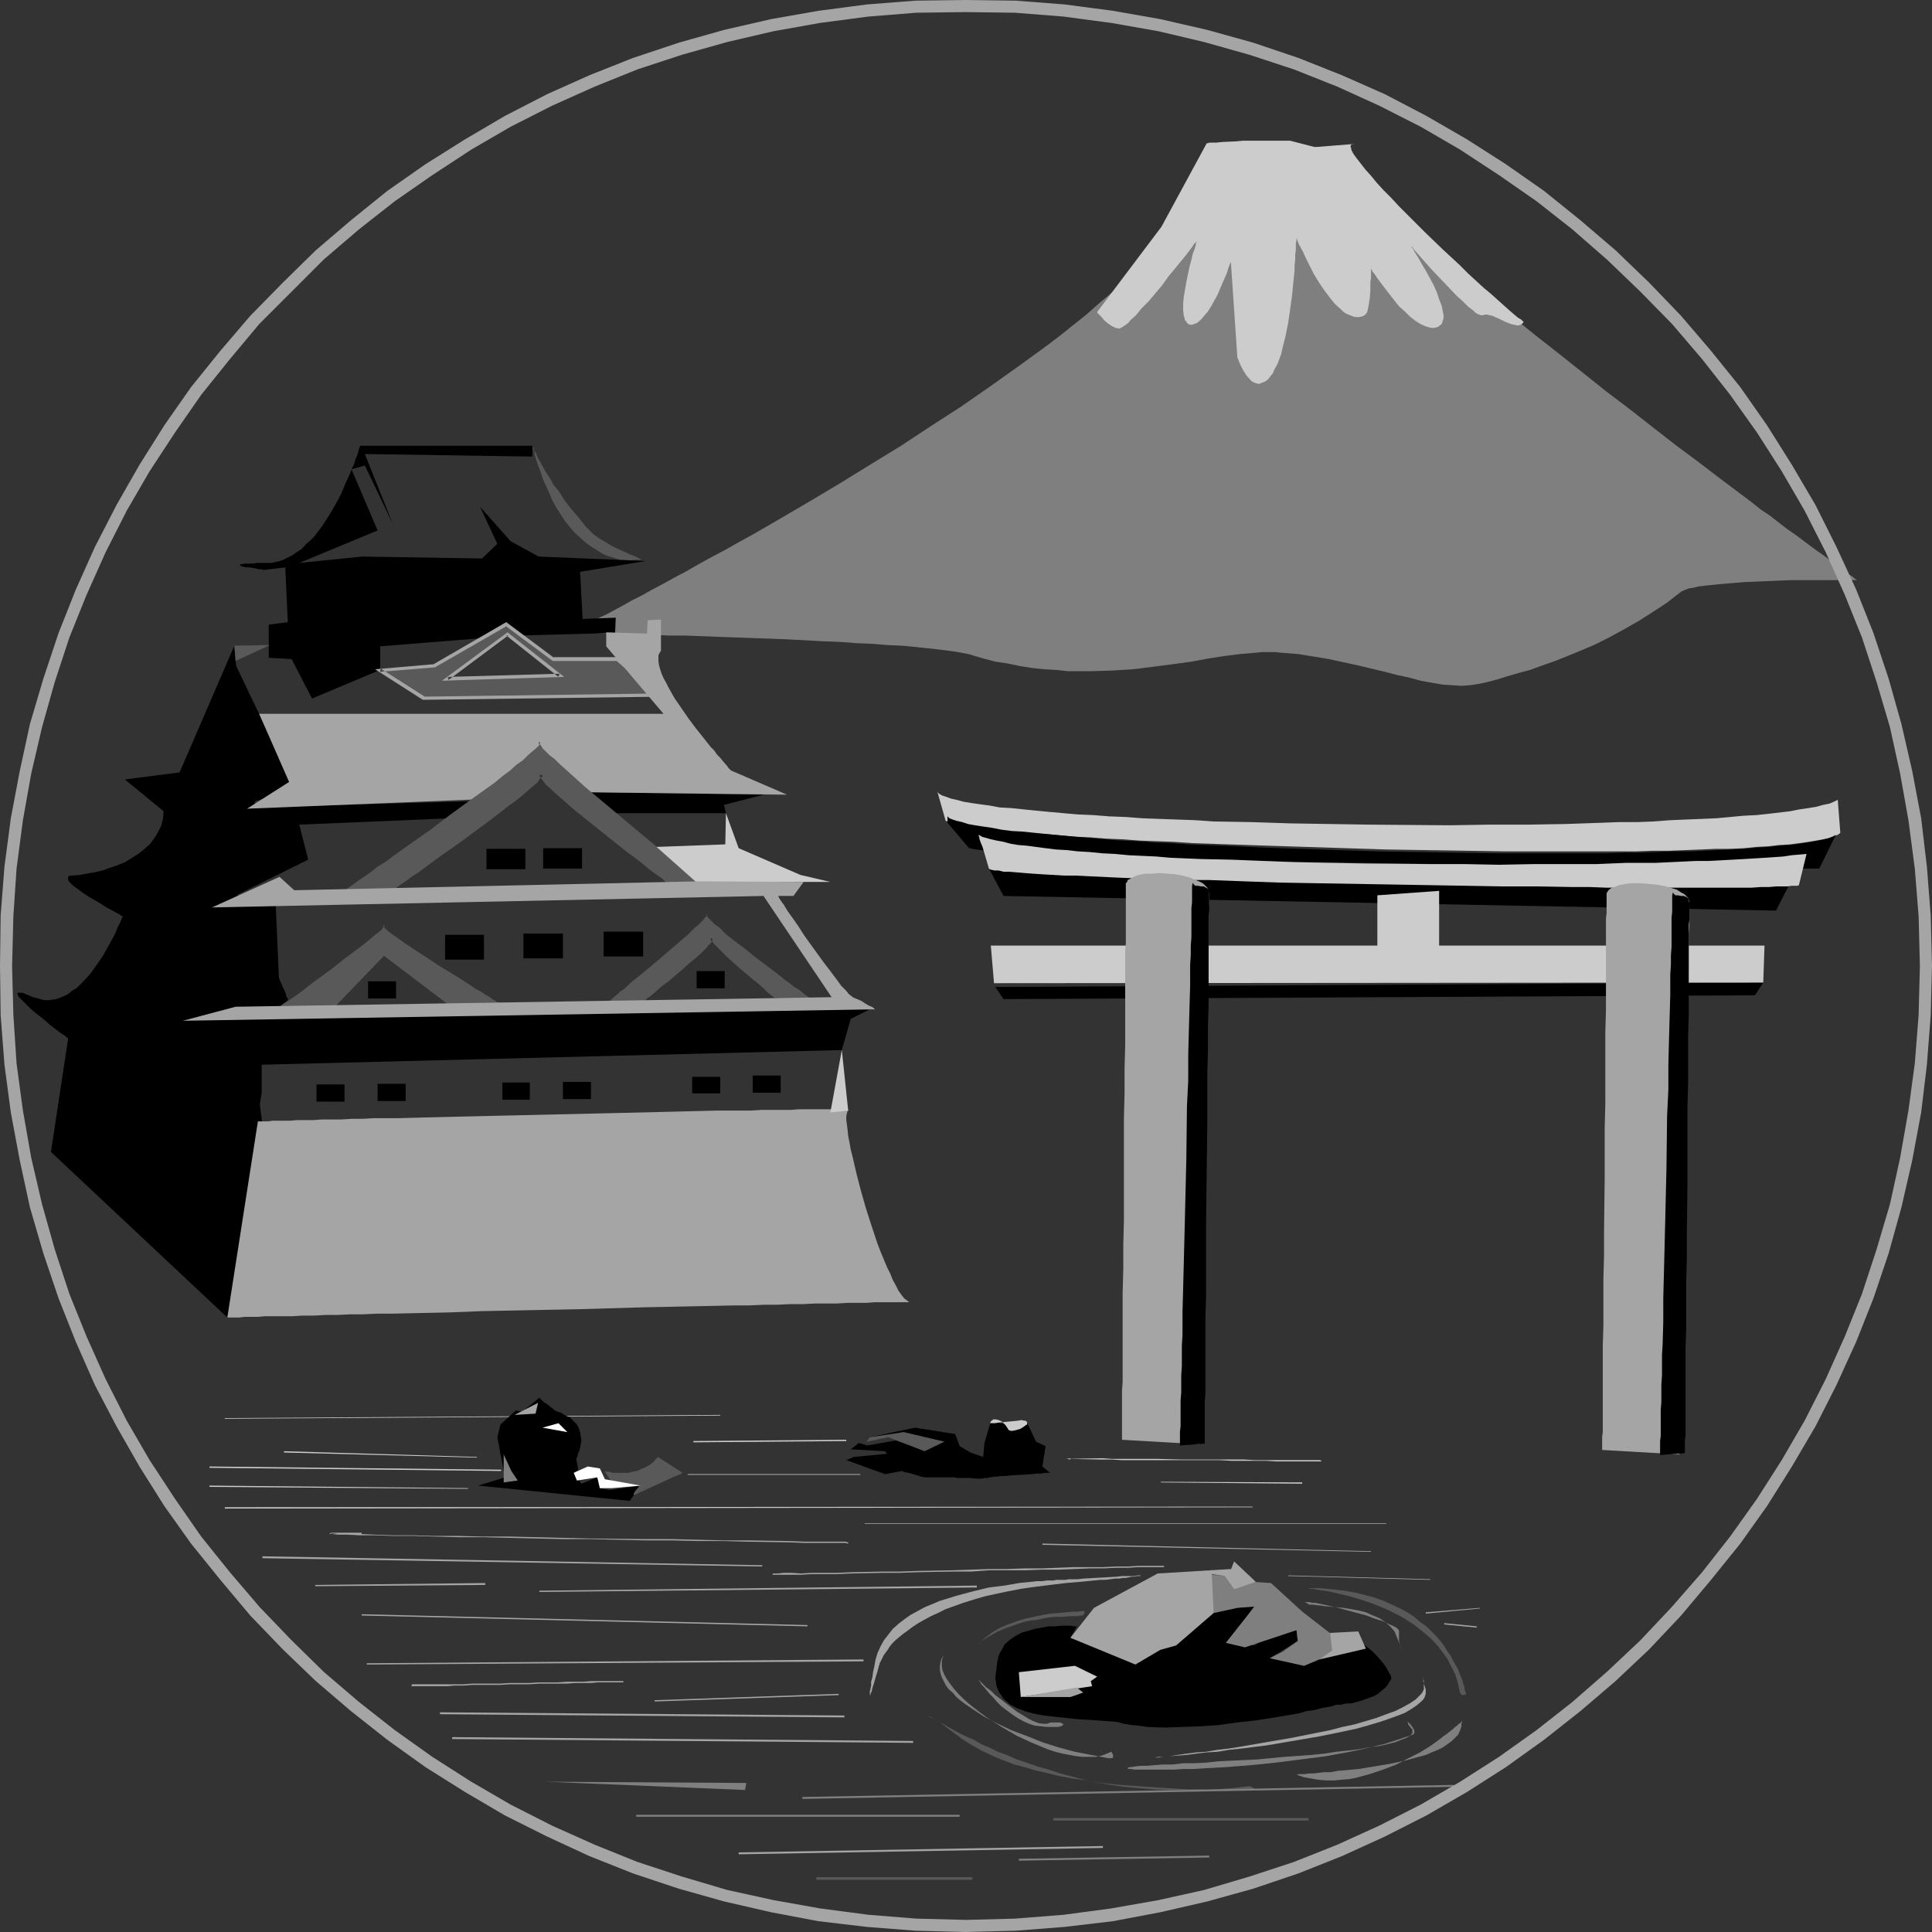 <?xml version="1.0" encoding="UTF-8" standalone="no"?>
<svg
   version="1.0"
   width="129.724mm"
   height="129.724mm"
   id="svg104"
   sodipodi:docname="Japan.wmf"
   xmlns:inkscape="http://www.inkscape.org/namespaces/inkscape"
   xmlns:sodipodi="http://sodipodi.sourceforge.net/DTD/sodipodi-0.dtd"
   xmlns="http://www.w3.org/2000/svg"
   xmlns:svg="http://www.w3.org/2000/svg">
  <rect width="100%" height="100%" fill="#333333" stroke="none"/>
  <sodipodi:namedview
     id="namedview104"
     pagecolor="#ffffff"
     bordercolor="#000000"
     borderopacity="0.25"
     inkscape:showpageshadow="2"
     inkscape:pageopacity="0.0"
     inkscape:pagecheckerboard="0"
     inkscape:deskcolor="#d1d1d1"
     inkscape:document-units="mm" />
  <defs
     id="defs1">
    <pattern
       id="WMFhbasepattern"
       patternUnits="userSpaceOnUse"
       width="6"
       height="6"
       x="0"
       y="0" />
  </defs>
  <path
     style="fill:#7f7f7f;fill-opacity:1;fill-rule:evenodd;stroke:none"
     d="m 340.006,38.138 -6.302,-0.808 -10.019,-0.323 -9.534,1.131 -7.918,-1.778 0.162,1.778 v 1.939 l -0.162,2.101 -0.485,1.939 -0.646,2.101 -0.97,2.262 -1.131,2.101 -1.293,2.262 -1.616,2.262 -1.778,2.424 -1.939,2.262 -1.939,2.424 -2.262,2.586 -2.424,2.424 -2.586,2.424 -2.747,2.586 -2.747,2.424 -3.07,2.586 -2.909,2.586 -3.232,2.586 -3.232,2.586 -3.394,2.586 -7.11,5.171 -7.272,5.171 -7.434,5.171 -7.757,5.01 -7.595,5.01 -7.918,4.848 -7.595,4.686 -7.595,4.525 -7.434,4.363 -7.272,4.202 -3.555,1.939 -3.394,1.939 -3.394,1.778 -3.232,1.778 -3.07,1.778 -3.07,1.616 -2.909,1.616 -2.747,1.454 -2.586,1.454 -2.586,1.293 -2.262,1.293 -2.101,1.131 -2.101,1.131 -1.778,0.808 -1.616,0.97 -1.454,0.646 -1.293,0.646 -0.97,0.485 -0.808,0.485 -0.646,0.323 -0.323,0.162 h -0.162 0.97 l 0.646,0.162 h 2.262 0.97 1.131 l 2.424,0.162 h 2.747 l 3.07,0.162 h 3.232 l 3.717,0.162 3.717,0.162 h 4.04 l 4.202,0.162 4.202,0.162 8.888,0.323 8.888,0.323 8.888,0.485 4.363,0.162 4.202,0.323 4.04,0.162 3.878,0.323 3.717,0.162 3.394,0.323 3.07,0.323 2.909,0.323 2.586,0.323 1.131,0.162 0.97,0.162 0.97,0.162 0.808,0.162 0.808,0.162 0.646,0.162 3.232,0.97 3.07,0.808 3.232,0.485 3.07,0.646 3.07,0.485 3.07,0.323 3.07,0.162 2.909,0.323 h 5.656 l 5.494,-0.162 5.333,-0.323 5.171,-0.646 5.01,-0.646 4.686,-0.646 4.363,-0.808 4.202,-0.646 3.878,-0.485 3.878,-0.323 1.616,-0.162 h 1.778 1.616 l 1.454,0.162 4.202,0.323 4.04,0.646 3.878,0.646 3.717,0.808 3.717,0.808 3.394,0.808 3.394,0.808 3.07,0.808 3.07,0.646 2.909,0.808 2.747,0.485 2.747,0.485 2.424,0.162 2.424,0.162 2.262,-0.162 2.101,-0.323 2.262,-0.485 2.424,-0.646 2.586,-0.808 2.747,-0.808 3.07,-0.808 3.07,-1.131 3.232,-1.131 3.232,-1.293 3.555,-1.454 3.394,-1.454 3.555,-1.778 3.555,-1.939 3.717,-2.101 3.555,-2.262 3.717,-2.424 3.555,-2.747 0.485,-0.323 0.808,-0.323 0.808,-0.323 1.131,-0.162 1.293,-0.323 1.293,-0.162 1.454,-0.162 1.616,-0.162 3.555,-0.323 3.878,-0.323 7.757,-0.323 4.04,-0.162 h 3.717 12.928 l -0.162,-0.162 -0.323,-0.162 -0.323,-0.323 -0.646,-0.485 -0.808,-0.485 -0.97,-0.646 -0.97,-0.808 -1.293,-0.97 -1.293,-0.97 -1.454,-1.131 -1.616,-1.131 -1.778,-1.293 -1.939,-1.454 -1.939,-1.454 -2.101,-1.454 -2.101,-1.616 -2.262,-1.778 -2.424,-1.616 -2.424,-1.939 -2.586,-1.939 -5.171,-3.878 -5.494,-4.202 -5.656,-4.202 -5.818,-4.525 -5.979,-4.686 -5.979,-4.525 -11.958,-9.534 -5.979,-4.686 -5.818,-4.686 -5.494,-4.686 -5.494,-4.525 -5.171,-4.363 -2.424,-2.101 -2.424,-2.101 -2.424,-2.101 -2.101,-1.939 -2.262,-1.939 -1.939,-1.939 -1.939,-1.778 -1.778,-1.778 -1.616,-1.616 -1.616,-1.778 -1.454,-1.454 -1.293,-1.454 -1.131,-1.454 -0.97,-1.293 -0.97,-1.131 -0.646,-1.131 -0.485,-0.97 z"
     id="path1" />
  <path
     style="fill:#cccccc;fill-opacity:1;fill-rule:evenodd;stroke:none"
     d="M 294.758,57.53 278.436,79.184 v 0 0.162 l 0.485,0.485 0.646,0.646 0.646,0.808 0.97,0.808 0.97,0.646 0.97,0.485 0.97,0.162 0.323,-0.162 0.323,-0.162 0.485,-0.323 0.485,-0.323 0.646,-0.485 0.485,-0.646 1.454,-1.293 1.454,-1.778 1.778,-1.778 3.394,-4.04 1.616,-2.262 1.616,-1.939 1.454,-1.778 1.454,-1.778 0.97,-1.293 0.485,-0.646 0.323,-0.485 0.323,-0.485 0.323,-0.162 0.162,-0.323 v 0 0 0.323 l -0.162,0.162 v 0.323 l -0.323,1.131 -0.485,1.293 -0.323,1.454 -0.485,1.778 -0.808,3.878 -0.323,1.939 -0.323,1.778 -0.162,1.778 v 1.616 l 0.162,1.454 0.162,0.485 0.162,0.646 0.323,0.323 0.162,0.323 0.323,0.323 0.485,0.162 h 0.485 l 0.485,-0.162 0.808,-0.323 0.97,-0.808 0.808,-0.97 0.97,-1.131 0.808,-1.293 1.616,-2.909 1.293,-3.07 0.646,-1.454 0.485,-1.131 0.323,-1.131 0.323,-0.808 0.162,-0.485 0.162,-0.162 v 0 l 1.616,23.755 v 0 0.323 l 0.162,0.323 0.162,0.485 0.485,1.131 0.646,1.293 0.808,1.293 0.97,1.131 0.485,0.485 0.646,0.323 0.485,0.162 0.646,0.162 0.808,-0.323 0.808,-0.323 0.646,-0.485 0.646,-0.808 0.646,-0.808 0.485,-1.131 0.646,-1.131 0.485,-1.293 0.485,-1.293 0.323,-1.454 0.808,-3.232 0.646,-3.232 0.485,-3.394 0.485,-3.394 0.323,-3.394 0.323,-3.07 v -1.454 l 0.162,-1.293 v -1.293 l 0.162,-1.131 V 62.539 61.731 l 0.162,-0.646 v -0.97 0.162 0.162 l 0.162,0.323 0.162,0.485 0.162,0.485 0.323,0.646 0.808,1.454 0.808,1.778 0.97,1.939 0.97,1.939 1.293,2.101 1.293,1.939 1.454,1.939 1.293,1.616 1.616,1.454 0.646,0.646 0.808,0.485 0.808,0.323 0.808,0.323 0.646,0.162 h 0.808 l 0.808,-0.162 0.646,-0.323 0.323,-0.323 0.323,-0.485 0.162,-0.646 0.162,-0.808 0.162,-0.97 0.162,-0.97 0.162,-2.101 v -2.101 l 0.162,-0.97 v -2.586 0.162 l 0.162,0.162 v 0.162 l 0.162,0.323 0.646,0.808 0.646,0.97 0.97,1.293 0.97,1.293 1.131,1.454 1.131,1.454 1.293,1.616 1.454,1.293 1.293,1.293 1.454,1.131 1.293,0.808 1.454,0.646 0.646,0.162 0.646,0.162 h 0.646 l 0.646,-0.162 0.485,-0.162 0.323,-0.323 0.485,-0.323 0.162,-0.485 0.162,-0.485 0.162,-0.646 v -0.646 l -0.162,-0.808 -0.323,-1.616 -0.646,-1.616 -0.646,-1.939 -0.808,-1.778 -1.939,-3.555 -0.97,-1.616 -0.808,-1.454 -0.808,-1.293 -0.323,-0.485 -0.162,-0.485 -0.323,-0.323 -0.162,-0.323 v -0.162 h -0.162 0.162 l 0.162,0.162 0.162,0.323 0.323,0.323 0.323,0.485 0.485,0.485 0.97,1.131 1.293,1.454 1.293,1.454 3.232,3.394 3.232,3.394 1.454,1.293 1.454,1.454 1.293,0.97 0.485,0.485 0.485,0.323 0.485,0.162 0.323,0.162 h 0.323 0.323 l 0.485,-0.162 h 0.485 l 0.646,0.162 0.808,0.162 0.646,0.323 0.808,0.323 1.616,0.808 1.616,0.646 0.808,0.162 0.646,0.162 h 0.485 l 0.485,-0.162 0.485,-0.323 0.323,-0.485 h -0.162 l -0.162,-0.162 -0.162,-0.162 -0.162,-0.162 -0.808,-0.485 -0.97,-0.808 -1.131,-0.97 -1.454,-1.293 -1.616,-1.454 -1.616,-1.454 -1.939,-1.616 -1.939,-1.778 -2.101,-1.939 -2.101,-2.101 -4.363,-4.04 -4.525,-4.363 -4.363,-4.363 -2.101,-2.101 -1.939,-2.101 -1.939,-1.939 -1.778,-1.939 -1.454,-1.778 -1.454,-1.616 -1.131,-1.454 -1.131,-1.454 -0.808,-1.131 -0.485,-0.97 v -0.323 l -0.162,-0.323 v -0.323 l 0.162,-0.323 v -0.162 h 0.323 0.323 0.323 l -10.181,0.808 -6.302,-1.616 h -10.342 -1.616 l -1.778,0.162 -3.555,0.162 -1.454,0.162 h -1.293 -0.485 l -0.323,0.162 h -0.323 z"
     id="path2" />
  <path
     style="fill:#000000;fill-opacity:1;fill-rule:evenodd;stroke:none"
     d="m 250.965,220.422 3.717,6.949 196.021,3.717 3.555,-6.949 z"
     id="path3" />
  <path
     style="fill:#cccccc;fill-opacity:1;fill-rule:evenodd;stroke:none"
     d="m 237.875,200.869 2.101,7.434 0.485,0.162 0.646,0.323 1.131,0.323 1.293,0.323 1.616,0.162 1.778,0.323 2.101,0.323 2.262,0.162 2.586,0.323 2.747,0.323 2.909,0.162 3.07,0.323 3.232,0.162 3.555,0.323 3.717,0.323 3.717,0.162 4.04,0.323 4.04,0.162 4.202,0.323 4.363,0.162 4.525,0.162 4.525,0.323 9.373,0.323 9.696,0.323 10.019,0.323 10.181,0.323 10.019,0.323 20.362,0.323 10.019,0.162 h 9.858 14.059 4.525 4.525 l 4.202,-0.162 h 4.202 l 4.202,-0.162 3.878,-0.162 3.717,-0.162 h 3.555 l 3.555,-0.162 3.232,-0.323 3.07,-0.162 2.747,-0.323 2.747,-0.162 2.424,-0.323 2.262,-0.323 1.939,-0.323 1.778,-0.323 1.454,-0.323 1.293,-0.485 0.97,-0.323 0.646,-0.485 -0.646,-8.403 -0.97,0.485 -1.131,0.485 -1.616,0.323 -1.778,0.485 -1.939,0.323 -2.262,0.323 -2.424,0.485 -2.747,0.323 -2.747,0.323 -3.07,0.323 -3.232,0.162 -3.394,0.323 -3.555,0.323 -3.717,0.162 -4.04,0.162 -3.878,0.162 -4.202,0.323 -4.202,0.162 h -4.525 l -4.363,0.162 -4.686,0.162 -4.686,0.162 -9.534,0.162 h -9.858 l -10.019,0.162 -20.2,-0.162 -10.181,-0.162 -10.019,-0.162 -9.858,-0.323 -9.534,-0.162 -4.686,-0.323 -4.525,-0.162 -4.525,-0.162 -4.363,-0.162 -4.202,-0.323 -4.202,-0.162 -4.04,-0.323 -3.878,-0.162 -3.717,-0.323 -3.555,-0.323 -3.394,-0.323 -3.232,-0.323 -3.07,-0.323 -2.909,-0.162 -2.586,-0.485 -2.424,-0.323 -2.262,-0.323 -1.939,-0.323 -1.778,-0.485 -1.454,-0.323 -1.293,-0.485 -0.97,-0.323 -0.808,-0.485 z"
     id="path4" />
  <path
     style="fill:#000000;fill-opacity:1;fill-rule:evenodd;stroke:none"
     d="m 240.461,208.787 5.333,6.302 0.323,0.162 0.646,0.162 0.97,0.162 1.131,0.162 1.454,0.162 1.778,0.162 1.939,0.162 2.101,0.162 2.586,0.162 2.586,0.162 2.909,0.162 3.07,0.162 h 3.232 l 3.394,0.162 3.555,0.162 3.717,0.162 4.04,0.162 h 4.04 l 4.04,0.162 4.363,0.162 4.363,0.162 h 4.686 l 9.211,0.323 9.534,0.162 9.858,0.162 20.038,0.323 10.019,0.162 9.858,0.162 9.696,0.162 9.534,0.162 h 9.211 4.525 l 4.363,0.162 h 4.04 l 4.202,0.162 h 3.878 3.878 3.717 3.394 l 3.394,0.162 h 3.07 2.909 5.333 l 2.262,0.162 h 3.878 1.454 3.717 l 4.202,-8.565 -0.808,0.485 -1.293,0.485 -1.454,0.323 -1.616,0.323 -1.939,0.323 -2.101,0.323 -2.424,0.323 -2.586,0.162 -2.747,0.323 -2.909,0.162 -3.232,0.323 -3.232,0.162 -3.555,0.162 -3.555,0.162 -3.878,0.162 h -3.878 l -4.04,0.162 -4.202,0.162 h -4.363 l -4.363,0.162 h -4.525 -4.525 -9.373 -9.696 l -9.858,-0.162 -19.877,-0.323 -10.019,-0.323 -9.858,-0.323 -9.696,-0.323 -9.534,-0.485 -9.211,-0.323 -4.363,-0.323 -4.363,-0.162 -4.202,-0.323 -4.202,-0.162 -3.878,-0.323 -3.878,-0.323 -3.717,-0.323 -3.555,-0.323 -3.394,-0.323 -3.232,-0.323 -3.07,-0.323 -2.909,-0.162 -2.586,-0.323 -2.424,-0.485 -2.262,-0.323 -2.101,-0.323 -1.778,-0.323 -1.454,-0.485 -1.454,-0.323 -0.97,-0.323 -0.808,-0.323 -0.485,-0.485 z"
     id="path5" />
  <path
     style="fill:#cccccc;fill-opacity:1;fill-rule:evenodd;stroke:none"
     d="m 248.379,211.857 v 0.162 0.162 l 0.162,0.323 v 0.323 l 0.323,0.97 0.485,1.131 1.616,5.494 0.162,0.162 0.485,0.162 0.808,0.162 h 0.97 l 1.293,0.323 h 1.454 l 1.939,0.162 1.939,0.162 2.101,0.162 2.424,0.162 2.747,0.162 2.747,0.162 h 3.07 l 3.07,0.162 3.394,0.162 3.394,0.162 3.717,0.162 3.878,0.162 3.878,0.162 h 4.04 l 4.202,0.162 h 4.202 l 8.726,0.323 9.05,0.323 9.211,0.162 19.069,0.323 18.907,0.323 9.373,0.162 h 9.05 l 8.888,0.162 h 4.363 l 4.04,0.162 h 8.08 3.878 16.968 2.747 5.333 l 2.262,-0.162 h 2.101 l 1.778,-0.162 h 1.616 1.293 l 1.131,-0.162 h 0.808 0.646 l 0.323,-0.162 1.939,-7.918 -1.778,0.162 -1.939,0.162 -2.101,0.323 -2.262,0.162 -2.424,0.162 -2.586,0.162 -2.747,0.162 -2.909,0.162 -2.909,0.162 -3.07,0.162 h -3.232 l -3.394,0.162 -3.394,0.162 -3.555,0.162 h -7.434 l -7.757,0.323 h -7.918 -8.242 l -8.403,0.162 -8.403,-0.162 h -8.726 l -17.291,-0.162 -8.565,-0.162 -8.565,-0.162 -8.242,-0.323 -8.242,-0.323 -7.757,-0.162 -7.595,-0.323 -3.717,-0.323 -3.555,-0.162 -3.394,-0.162 -3.394,-0.323 -3.232,-0.162 -3.232,-0.323 -2.909,-0.162 -2.909,-0.323 -2.747,-0.162 -2.586,-0.323 -2.424,-0.323 -2.424,-0.323 -2.101,-0.162 -1.939,-0.323 -1.778,-0.485 -1.778,-0.323 -1.454,-0.323 -1.131,-0.323 -1.131,-0.323 z"
     id="path6" />
  <path
     style="fill:#cccccc;fill-opacity:1;fill-rule:evenodd;stroke:none"
     d="m 349.54,227.209 v 15.352 h 15.675 v -16.483 z"
     id="path7" />
  <path
     style="fill:#000000;fill-opacity:1;fill-rule:evenodd;stroke:none"
     d="m 252.581,250.48 2.101,3.07 190.688,-0.97 2.101,-3.232 z"
     id="path8" />
  <path
     style="fill:#cccccc;fill-opacity:1;fill-rule:evenodd;stroke:none"
     d="m 251.449,239.976 0.808,9.534 195.213,-0.162 0.323,-9.373 z"
     id="path9" />
  <path
     style="fill:#a5a5a5;fill-opacity:1;fill-rule:evenodd;stroke:none"
     d="m 285.708,224.624 v -0.485 l 0.323,-0.323 0.162,-0.485 0.97,-0.485 0.485,-0.323 1.293,-0.485 1.778,-0.323 h 1.616 l 1.939,-0.162 2.101,0.162 1.939,0.162 1.778,0.323 1.778,0.485 1.616,0.646 1.454,0.646 0.485,0.323 0.97,0.97 0.162,0.323 0.162,0.646 0.162,0.485 v 2.586 l -0.162,0.97 v 2.586 1.454 1.778 1.616 1.939 l -0.162,2.101 v 2.101 2.262 l -0.162,2.424 v 2.424 5.171 l -0.162,5.494 -0.162,5.818 v 5.979 l -0.162,6.302 -0.162,6.141 -0.485,25.694 -0.162,6.141 v 5.979 l -0.162,5.979 -0.162,5.494 v 5.333 l -0.162,2.586 v 2.424 2.262 l -0.162,2.101 v 2.101 2.101 1.778 1.778 l -0.162,1.616 v 1.454 1.293 2.101 0.808 1.616 l -19.554,-1.131 v -3.394 -1.131 -8.08 l 0.162,-1.939 v -4.525 -2.262 -5.01 -5.333 -5.656 l 0.162,-5.979 v -6.141 l 0.162,-6.302 v -12.766 -13.09 l 0.162,-6.302 v -6.302 l 0.162,-5.979 v -5.818 -5.494 -5.333 -7.11 l 0.162,-2.101 v -8.888 -1.293 z"
     id="path10" />
  <path
     style="fill:#a5a5a5;fill-opacity:1;fill-rule:evenodd;stroke:none"
     d="m 407.716,227.209 v -0.485 l 0.162,-0.323 0.323,-0.485 0.808,-0.646 0.646,-0.162 1.293,-0.485 1.616,-0.323 1.778,-0.162 h 1.939 l 1.939,0.162 1.939,0.162 1.939,0.323 1.778,0.485 1.616,0.485 1.293,0.808 0.646,0.323 0.808,0.808 0.323,0.485 0.162,0.646 v 0.485 2.424 1.131 2.586 l -0.162,1.454 v 1.616 1.778 1.939 2.101 2.101 l -0.162,2.262 v 2.424 l -0.162,2.424 v 5.171 l -0.162,5.494 v 5.818 l -0.162,5.979 -0.162,6.141 v 6.302 l -0.323,12.928 -0.162,12.605 -0.162,6.302 -0.162,6.141 -0.162,5.818 v 5.494 l -0.162,5.333 v 2.586 2.262 l -0.162,2.424 v 2.262 2.101 1.939 l -0.162,1.939 v 1.616 1.616 1.454 l -0.162,1.293 v 2.101 0.808 1.616 l -19.554,-1.131 v -3.394 l 0.162,-1.131 v -6.141 -1.939 -6.302 -2.424 -5.01 l 0.162,-5.333 v -5.656 -5.979 l 0.162,-6.141 v -6.302 l 0.162,-12.928 v -12.928 l 0.162,-6.302 v -6.302 -5.979 -5.818 l 0.162,-5.656 v -5.171 -2.424 -6.787 -2.101 -6.787 l 0.162,-1.293 z"
     id="path11" />
  <path
     style="fill:#000000;fill-opacity:1;fill-rule:evenodd;stroke:none"
     d="m 302.676,223.493 v 0.485 l 0.162,0.323 0.162,0.162 0.323,0.323 h 0.646 l 0.808,0.162 h 0.646 l 0.646,0.323 0.323,0.162 0.323,0.323 v 0.323 l 0.162,0.646 v 4.202 l -0.162,1.293 v 6.626 1.939 4.363 2.262 7.595 l -0.162,5.494 v 5.818 l -0.162,5.979 v 6.141 6.464 l -0.162,12.766 -0.162,12.928 v 6.302 5.979 5.979 l -0.162,5.818 v 5.333 7.272 2.262 4.202 l -0.162,1.778 v 6.302 1.131 3.394 l -6.302,0.485 v -0.97 -0.646 -1.939 l 0.162,-1.293 v -1.454 -1.454 -1.778 -1.939 l 0.162,-1.939 v -2.101 -2.262 l 0.162,-2.424 v -2.424 -2.747 l 0.162,-2.747 v -5.656 l 0.162,-5.979 0.162,-6.302 0.162,-6.464 0.162,-6.626 0.323,-13.413 0.162,-13.574 0.323,-6.464 v -6.464 l 0.162,-6.302 0.162,-5.818 0.162,-5.656 v -2.586 -2.586 l 0.162,-2.424 v -2.424 l 0.162,-2.101 v -2.101 -1.939 -1.778 -1.616 l 0.162,-1.454 v -1.293 -1.293 -1.616 l 0.162,-0.646 z"
     id="path12" />
  <path
     style="fill:#000000;fill-opacity:1;fill-rule:evenodd;stroke:none"
     d="m 424.523,225.917 v 0.485 l 0.162,0.323 0.162,0.162 0.323,0.323 h 0.646 l 0.808,0.162 h 0.646 l 0.808,0.323 0.162,0.162 0.323,0.323 v 0.323 l 0.162,0.646 v 4.202 l -0.162,1.293 v 6.626 1.939 6.626 2.424 5.171 l -0.162,5.494 v 5.818 5.979 l -0.162,6.141 v 6.302 12.928 l -0.162,12.928 v 6.302 l -0.162,5.979 v 5.979 5.656 l -0.162,5.333 v 5.171 2.262 6.464 1.778 6.302 l -0.162,1.131 v 3.394 l -6.302,0.485 v -0.97 -0.646 -1.939 l 0.162,-1.293 v -1.454 -1.616 -1.616 -1.939 l 0.162,-1.939 v -2.101 -2.424 l 0.162,-2.262 v -2.586 -2.586 l 0.162,-2.747 0.162,-5.656 v -5.979 l 0.162,-6.302 0.162,-6.464 0.162,-6.626 0.323,-13.574 0.162,-13.413 0.323,-6.626 v -6.302 l 0.162,-6.302 0.162,-5.818 0.162,-5.656 v -2.586 -2.586 l 0.162,-2.424 v -2.424 l 0.162,-2.101 v -2.101 -1.939 -1.778 -1.616 l 0.162,-1.454 v -1.293 -1.293 -1.616 l 0.162,-0.646 z"
     id="path13" />
  <path
     style="fill:#cccccc;fill-opacity:1;fill-rule:evenodd;stroke:none"
     d="m 57.045,360.044 125.725,-0.808 v -0.162 l -125.725,0.808 z"
     id="path14" />
  <path
     style="fill:#000000;fill-opacity:1;fill-rule:evenodd;stroke:none"
     d="m 288.94,421.937 -17.291,-6.302 1.616,-2.909 h -0.162 -0.485 l -0.97,-0.162 h -2.424 l -1.454,0.162 h -1.616 l -1.778,0.323 -1.778,0.323 -1.616,0.485 -1.778,0.485 -1.454,0.808 -1.454,0.97 -1.293,1.131 -0.808,1.454 -0.485,0.808 -0.323,0.808 -0.323,1.616 -0.162,1.293 -0.162,1.293 -0.162,1.293 0.162,0.97 0.162,1.131 0.323,0.808 0.485,0.97 0.485,0.646 0.485,0.808 0.808,0.646 0.646,0.646 1.778,0.97 2.101,0.808 2.262,0.646 2.586,0.485 2.909,0.323 2.909,0.323 3.07,0.323 3.07,0.162 6.626,0.485 1.778,0.485 1.939,0.323 1.939,0.162 2.101,0.323 4.363,0.162 4.525,-0.162 4.525,-0.162 4.686,-0.323 4.525,-0.646 4.525,-0.485 4.202,-0.646 3.878,-0.646 1.939,-0.323 1.616,-0.323 1.616,-0.485 1.454,-0.162 1.454,-0.323 1.131,-0.323 1.131,-0.162 0.808,-0.162 0.646,-0.162 0.485,-0.162 0.323,-0.162 h 0.162 0.485 0.646 l 0.646,-0.162 0.97,-0.162 h 0.97 l 2.424,-0.646 2.262,-0.808 1.293,-0.485 0.97,-0.646 0.97,-0.808 0.97,-0.808 0.646,-0.97 0.646,-1.131 -0.162,-0.808 -0.485,-0.808 -0.808,-1.454 -1.131,-1.454 -1.293,-1.454 -1.131,-1.131 -0.646,-0.485 -0.485,-0.323 -0.485,-0.485 -0.323,-0.162 -0.162,-0.162 v 0 h -7.11 l -7.918,5.494 -8.726,-1.939 7.11,-4.363 -0.323,-2.747 -8.726,2.424 -1.939,1.454 -5.979,-0.97 5.979,-9.211 -4.363,0.646 -5.979,1.293 z"
     id="path15" />
  <path
     style="fill:#a5a5a5;fill-opacity:1;fill-rule:evenodd;stroke:none"
     d="m 344.692,414.019 1.939,4.363 -11.797,2.747 0.485,-6.626 z"
     id="path16" />
  <path
     style="fill:#cccccc;fill-opacity:1;fill-rule:evenodd;stroke:none"
     d="m 258.56,424.361 0.485,6.302 18.099,-2.747 -0.323,-1.293 1.616,-1.131 -5.656,-2.747 z"
     id="path17" />
  <path
     style="fill:#7f7f7f;fill-opacity:1;fill-rule:evenodd;stroke:none"
     d="m 337.582,414.504 -7.272,-5.656 -0.162,-0.162 -7.595,-6.949 -5.01,-0.323 -4.363,1.939 -2.424,-3.394 -4.363,-0.485 1.616,9.858 5.979,-1.293 4.363,-0.323 -7.272,9.211 4.848,1.131 13.09,-4.363 0.323,2.747 -3.878,2.747 -3.232,1.616 8.726,1.939 3.878,-1.616 3.232,-2.262 z"
     id="path18" />
  <path
     style="fill:#7f7f7f;fill-opacity:1;fill-rule:evenodd;stroke:none"
     d="m 330.148,408.524 v 0.162 l 0.162,0.162 z"
     id="path19" />
  <path
     style="fill:#a5a5a5;fill-opacity:1;fill-rule:evenodd;stroke:none"
     d="m 259.045,430.664 14.221,-2.424 1.616,1.293 -3.232,1.131 z"
     id="path20" />
  <path
     style="fill:#a5a5a5;fill-opacity:1;fill-rule:evenodd;stroke:none"
     d="m 313.18,396.243 -0.808,2.101 v -0.162 l -18.584,1.131 -16.16,8.726 -5.979,7.595 16.483,6.787 6.302,-3.717 4.04,-1.131 9.534,-8.242 -0.485,-9.858 3.232,0.485 2.424,3.394 5.494,-1.939 z"
     id="path21" />
  <path
     style="fill:#000000;fill-opacity:1;fill-rule:evenodd;stroke:none"
     d="m 217.998,366.185 -2.101,1.616 8.726,0.485 0.485,0.646 -8.403,0.808 -1.939,0.808 9.858,3.555 4.363,-0.808 v 0 l 0.162,0.162 0.646,0.162 0.808,0.162 1.131,0.323 2.101,0.646 0.808,0.162 h 0.323 0.323 6.626 0.323 l 0.485,0.162 h 0.485 1.293 1.616 l 1.616,0.162 h 1.454 l 0.646,-0.162 h 0.485 0.485 l 0.323,-0.162 h 0.323 l 0.646,-0.162 h 0.808 l 1.131,-0.162 h 1.131 l 1.293,-0.162 5.494,-0.323 1.293,-0.162 h 0.97 l 0.97,-0.162 h 0.646 0.485 0.162 l -1.939,-1.616 0.808,-5.171 -2.424,-1.131 -2.424,-5.171 -4.686,1.939 -0.323,-1.131 -4.04,-0.808 -1.616,5.494 -0.323,3.555 -3.232,-1.131 -2.747,-1.616 -1.131,-3.07 -10.181,-1.616 -11.474,2.424 h 4.686 l 3.878,-1.293 5.171,1.293 5.171,1.131 -5.494,1.939 -6.787,-2.262 -7.272,1.293 z"
     id="path22" />
  <path
     style="fill:#595959;fill-opacity:1;fill-rule:evenodd;stroke:none"
     d="m 220.745,364.731 -0.808,1.131 5.494,-1.131 9.211,3.555 5.01,-2.424 -10.342,-2.424 z"
     id="path23" />
  <path
     style="fill:#000000;fill-opacity:1;fill-rule:evenodd;stroke:none"
     d="m 136.875,354.712 -4.363,3.555 -1.616,-0.323 -3.878,3.555 -0.808,3.232 1.939,10.181 -6.787,2.101 38.461,3.878 2.747,-3.878 -7.918,1.131 -2.424,-0.485 -0.646,-2.747 -4.04,1.616 -1.939,-2.747 1.131,-0.808 -0.485,-2.747 v -0.162 l 0.162,-0.162 0.162,-0.485 0.162,-0.646 0.323,-0.646 0.162,-0.808 0.162,-0.808 0.162,-0.97 -0.162,-0.97 -0.162,-1.131 -0.323,-0.97 -0.485,-0.97 -0.808,-0.808 -0.97,-0.97 -1.454,-0.646 -0.646,-0.485 -0.97,-0.323 -0.485,-0.162 -0.646,-0.485 -1.616,-1.293 -0.808,-0.485 -0.485,-0.485 -0.485,-0.485 z"
     id="path24" />
  <path
     style="fill:#595959;fill-opacity:1;fill-rule:evenodd;stroke:none"
     d="m 153.52,373.296 v 0.162 l 0.323,0.485 0.323,0.485 0.485,0.808 0.485,0.646 0.485,0.485 0.485,0.485 0.485,0.162 h 5.979 -0.162 l -0.323,0.323 -0.808,0.97 -0.323,0.485 -0.162,0.323 v 0.162 0.162 l 0.162,-0.162 h 0.323 l 0.646,-0.323 0.646,-0.323 0.808,-0.323 0.97,-0.485 1.131,-0.485 2.101,-0.97 2.101,-0.97 0.97,-0.485 0.808,-0.323 0.808,-0.323 0.485,-0.162 0.323,-0.323 h 0.162 l -6.302,-4.04 -0.97,1.131 -0.97,0.808 -1.131,0.646 -1.131,0.485 -0.97,0.485 -1.131,0.162 -1.131,0.323 h -2.101 -0.97 -0.808 l -0.646,-0.162 -0.646,-0.162 h -0.485 z"
     id="path25" />
  <path
     style="fill:#ffffff;fill-opacity:1;fill-rule:evenodd;stroke:none"
     d="m 145.601,373.78 0.808,1.939 5.171,-0.808 0.646,2.747 h 3.07 l 7.272,-0.646 -9.05,-1.616 -1.293,-2.747 -3.07,-0.485 z"
     id="path26" />
  <path
     style="fill:#ffffff;fill-opacity:1;fill-rule:evenodd;stroke:none"
     d="m 137.683,362.307 6.302,1.131 -2.262,-2.262 z"
     id="path27" />
  <path
     style="fill:#a5a5a5;fill-opacity:1;fill-rule:evenodd;stroke:none"
     d="m 136.552,356.004 -0.646,2.747 -5.333,0.323 z"
     id="path28" />
  <path
     style="fill:#7f7f7f;fill-opacity:1;fill-rule:evenodd;stroke:none"
     d="m 127.825,369.094 v 7.11 l 3.555,-0.485 -1.616,-2.424 z"
     id="path29" />
  <path
     style="fill:#cccccc;fill-opacity:1;fill-rule:evenodd;stroke:none"
     d="m 251.449,360.691 -0.162,0.323 v 0.162 h 0.323 0.97 l 0.808,-0.162 1.616,-0.162 1.778,-0.162 1.616,-0.162 0.808,-0.162 0.646,0.162 h 0.323 l 0.323,0.162 0.162,0.323 v 0.162 0.323 l -0.323,0.162 -0.646,0.485 -0.808,0.485 -1.131,0.323 -0.808,0.162 h -0.485 l -0.323,-0.162 h -0.162 l -0.162,-0.323 -0.323,-0.485 -0.323,-0.485 -0.485,-0.485 -0.485,-0.485 -0.808,-0.323 -0.646,-0.162 h -0.646 z"
     id="path30" />
  <path
     style="fill:#a5a5a5;fill-opacity:1;fill-rule:evenodd;stroke:none"
     d="m 270.518,401.737 -4.04,0.485 -3.878,0.485 -3.394,0.485 -3.394,0.646 -3.07,0.646 -2.909,0.646 -2.747,0.808 -2.586,0.808 -2.262,0.808 -2.262,0.808 -1.939,0.97 -1.778,0.808 -1.778,0.97 -1.454,0.808 -1.454,0.97 -1.293,0.97 -1.131,0.808 -0.97,0.808 -0.97,0.808 -0.808,0.808 -0.646,0.808 -0.485,0.808 -0.485,0.646 -0.485,0.646 -0.323,0.646 -0.485,0.97 -0.162,0.323 -0.162,0.323 v 0.323 l -0.162,0.162 v 0 0 0.162 l -0.162,0.646 -0.162,0.646 -0.323,0.97 -0.646,2.262 -0.323,0.97 -0.162,0.808 -0.323,0.646 v 0.323 h -0.162 v 0 -0.646 -0.323 l 0.162,-0.646 0.162,-0.808 v -0.97 l 0.323,-1.131 0.162,-1.293 0.323,-1.454 0.323,-1.778 0.485,-1.616 0.808,-1.778 0.808,-1.454 1.131,-1.454 1.131,-1.454 1.454,-1.293 1.454,-1.131 1.616,-1.131 1.778,-0.97 1.778,-0.97 1.939,-0.808 1.939,-0.808 4.202,-1.293 4.202,-1.131 4.04,-0.97 3.878,-0.485 1.939,-0.323 1.778,-0.323 1.616,-0.162 1.616,-0.162 1.454,-0.162 h 1.293 l 1.131,-0.162 h 0.97 0.808 l 0.485,-0.162 h 0.485 0.162 0.323 0.646 0.808 l 0.97,-0.162 h 1.131 1.131 l 1.293,-0.162 5.818,-0.323 2.747,-0.162 1.293,-0.162 h 1.131 1.131 0.808 l 0.808,-0.162 h 0.808 v 0.162 h -0.162 -0.646 l -0.808,0.162 h -0.646 l -0.646,0.162 -0.808,0.162 h -0.808 l -0.808,0.162 h -1.131 l -1.131,0.162 -1.293,0.162 h -1.293 l -1.616,0.162 -1.616,0.162 -1.616,0.162 -1.939,0.162 z"
     id="path31" />
  <path
     style="fill:#a5a5a5;fill-opacity:1;fill-rule:evenodd;stroke:none"
     d="m 361.337,427.108 v 0.485 0.646 0.485 l -0.323,0.646 -0.323,0.485 -0.485,0.485 -0.97,0.97 -1.454,0.97 -1.778,0.97 -1.939,0.97 -2.262,0.808 -2.586,0.97 -2.747,0.808 -2.747,0.808 -3.07,0.646 -3.07,0.808 -3.232,0.646 -6.464,1.293 -6.626,1.131 -6.464,1.131 -3.07,0.485 -2.909,0.323 -2.747,0.485 -2.586,0.162 -2.424,0.323 -2.262,0.323 -1.939,0.323 -1.616,0.162 h -1.293 l -0.97,0.162 h -0.323 l -0.323,0.162 h -0.162 0.162 l 0.323,-0.162 h 0.323 0.97 l 1.293,-0.162 1.616,-0.162 1.939,-0.162 2.262,-0.162 2.424,-0.323 2.586,-0.323 2.909,-0.162 2.909,-0.485 3.07,-0.323 6.464,-0.808 6.626,-1.131 6.626,-1.131 3.232,-0.646 3.07,-0.646 3.07,-0.646 2.909,-0.808 2.747,-0.808 2.424,-0.808 2.262,-0.808 2.101,-0.808 1.616,-0.97 1.454,-0.97 1.131,-0.97 0.485,-0.485 0.323,-0.485 0.162,-0.485 0.162,-0.485 v -0.646 -0.485 l -0.485,-1.454 v -0.646 l -0.162,-0.485 -0.162,-0.323 v 0 0 l 0.162,0.162 v 0.162 0.485 z"
     id="path32" />
  <path
     style="fill:#7f7f7f;fill-opacity:1;fill-rule:evenodd;stroke:none"
     d="m 239.653,419.998 -0.485,0.808 -0.162,0.97 v 0.97 l 0.162,1.131 0.485,1.131 0.646,1.131 0.808,1.131 0.97,1.293 1.131,1.293 1.131,1.131 1.454,1.293 1.616,1.293 1.454,1.131 1.778,1.293 3.555,2.262 3.878,2.262 3.878,1.778 1.939,0.808 1.939,0.808 1.939,0.646 1.939,0.485 1.778,0.323 1.778,0.323 1.616,0.162 h 1.616 1.616 l 1.454,-0.323 1.293,-0.485 1.131,-0.485 v 0 l 0.162,0.162 0.323,0.646 v 0.323 0.323 l -0.323,0.162 h -0.162 -0.485 -0.323 l -4.202,-0.808 -4.202,-0.808 -4.202,-1.131 -4.04,-1.293 -4.04,-1.616 -3.878,-1.454 -3.717,-1.778 -3.394,-1.778 -1.454,-0.97 -1.454,-0.97 -1.454,-0.97 -1.293,-0.97 -1.131,-0.97 -0.97,-1.131 -0.97,-0.808 -0.808,-1.131 -0.485,-0.97 -0.485,-0.97 -0.323,-0.97 -0.162,-0.97 v -0.97 l 0.162,-0.97 0.323,-0.97 z"
     id="path33" />
  <path
     style="fill:#595959;fill-opacity:1;fill-rule:evenodd;stroke:none"
     d="m 331.764,403.03 h 3.232 l 3.232,0.323 2.909,0.323 2.747,0.485 2.586,0.646 2.424,0.646 2.262,0.808 2.101,0.97 2.101,0.97 1.778,0.97 1.778,1.131 1.454,1.293 1.616,1.131 1.293,1.293 1.131,1.131 1.131,1.293 0.97,1.293 0.808,1.293 0.808,1.131 0.646,1.293 0.646,1.131 0.646,1.131 0.323,0.97 0.485,1.131 0.323,0.808 0.162,0.808 0.323,0.808 v 0.485 l 0.162,0.485 0.162,0.323 v 0.323 0 0.162 h -0.162 l -0.485,0.162 h -0.162 l -0.323,-0.162 -0.323,-0.323 -0.162,-0.646 -0.485,-2.262 -0.646,-1.939 -0.97,-1.939 -0.97,-1.939 -1.293,-1.778 -1.131,-1.454 -1.454,-1.616 -1.454,-1.293 -1.616,-1.293 -1.616,-1.293 -1.778,-1.131 -1.616,-0.97 -3.555,-1.778 -3.555,-1.454 -3.394,-1.131 -3.394,-0.97 -1.616,-0.323 -1.293,-0.323 -1.454,-0.323 -1.131,-0.162 -1.131,-0.162 -0.97,-0.162 -0.808,-0.162 h -0.646 l -0.485,-0.162 h -0.323 v 0 z"
     id="path34" />
  <path
     style="fill:#595959;fill-opacity:1;fill-rule:evenodd;stroke:none"
     d="m 235.289,435.35 0.485,0.323 0.808,0.323 0.808,0.323 0.97,0.646 0.97,0.485 1.293,0.808 1.454,0.808 1.454,0.808 1.616,0.808 1.939,0.808 1.939,1.131 1.939,0.808 2.262,1.131 2.262,0.808 2.586,1.131 2.424,0.808 2.747,0.97 2.909,0.808 2.909,0.97 3.07,0.808 3.07,0.808 3.232,0.646 3.394,0.646 3.555,0.485 3.555,0.323 3.717,0.323 3.878,0.162 h 3.878 4.04 l 4.04,-0.162 4.202,-0.323 4.363,-0.485 h 0.162 l 0.323,0.162 0.646,0.323 0.162,0.162 v 0.162 l -0.162,0.162 h -0.162 -0.485 -0.485 -3.232 -3.232 -3.07 l -2.909,-0.162 h -2.909 l -2.747,-0.162 -2.747,-0.162 -2.586,-0.162 -4.848,-0.323 -4.686,-0.323 -4.363,-0.485 -3.878,-0.646 -3.717,-0.485 -3.394,-0.646 -3.232,-0.808 -2.909,-0.646 -2.586,-0.808 -2.586,-0.646 -2.101,-0.808 -2.101,-0.808 -1.778,-0.808 -1.778,-0.808 -1.454,-0.808 -1.454,-0.808 -1.293,-0.808 -1.293,-0.808 -1.939,-1.454 -1.131,-0.808 -0.808,-0.646 -1.616,-1.293 -1.616,-0.97 z"
     id="path35" />
  <path
     style="fill:#595959;fill-opacity:1;fill-rule:evenodd;stroke:none"
     d="m 248.702,416.766 1.454,-1.293 1.778,-1.293 1.939,-1.131 1.939,-0.808 2.262,-0.808 2.101,-0.646 2.262,-0.485 2.262,-0.485 1.939,-0.323 2.101,-0.162 1.778,-0.162 1.616,-0.162 h 1.293 l 0.97,-0.162 h 0.808 v 0.323 0.323 l -0.162,0.162 -0.323,0.323 h -0.485 l -0.646,0.162 h -1.939 l -1.939,0.162 h -1.939 l -1.616,0.162 -1.778,0.323 -1.454,0.323 -1.616,0.162 -1.454,0.323 -2.424,0.808 -2.262,0.808 -1.939,0.808 -1.454,0.808 -1.454,0.808 -0.97,0.646 -0.646,0.485 -0.485,0.485 -0.323,0.323 v 0 l 0.323,-0.323 0.323,-0.162 z"
     id="path36" />
  <path
     style="fill:#7f7f7f;fill-opacity:1;fill-rule:evenodd;stroke:none"
     d="m 286.678,448.439 h 0.162 0.323 l 0.97,-0.162 1.293,-0.162 h 1.616 l 1.939,-0.162 2.101,-0.162 h 2.424 l 2.747,-0.323 h 2.747 l 3.07,-0.162 3.07,-0.323 3.232,-0.162 6.787,-0.323 6.787,-0.646 6.787,-0.485 3.232,-0.323 3.07,-0.485 3.07,-0.323 2.747,-0.323 2.586,-0.485 2.586,-0.323 2.101,-0.485 1.939,-0.485 1.616,-0.646 1.293,-0.485 0.485,-0.323 0.323,-0.162 0.323,-0.323 0.323,-0.323 v -0.323 -0.323 -0.323 l -0.323,-0.323 -0.485,-0.646 -0.323,-0.485 v -0.323 h -0.162 l 0.162,-0.162 0.162,0.162 0.485,0.485 0.485,0.646 0.485,0.808 v 0.323 0.323 0.162 l -0.323,0.323 -2.424,0.808 -2.424,0.808 -2.586,0.808 -2.747,0.646 -2.747,0.646 -3.07,0.646 -6.141,1.131 -6.302,0.808 -6.302,0.808 -6.302,0.646 -6.141,0.485 -5.818,0.323 -2.586,0.162 h -2.586 l -2.424,0.162 h -2.101 -2.101 -3.394 -1.454 -1.131 l -0.808,-0.162 h -0.646 l -0.162,-0.162 v -0.162 z"
     id="path37" />
  <path
     style="fill:#7f7f7f;fill-opacity:1;fill-rule:evenodd;stroke:none"
     d="m 331.764,406.908 0.485,0.323 h 0.97 l 1.293,0.162 1.293,0.162 1.616,0.162 1.778,0.162 1.778,0.162 1.939,0.323 1.778,0.323 1.939,0.485 1.778,0.808 1.616,0.646 1.454,0.97 1.293,1.131 1.131,1.293 0.323,0.808 0.323,0.808 0.485,1.131 0.323,0.808 0.162,0.646 0.162,0.485 v 0.162 -0.162 l -0.162,-0.323 v -0.323 l -0.162,-0.485 -0.323,-1.131 v -1.293 -1.131 -0.162 l -0.162,-0.323 -0.323,-0.323 -0.485,-0.323 -0.646,-0.323 -0.808,-0.323 -1.616,-0.808 -2.101,-0.646 -2.101,-0.808 -4.848,-1.293 -2.262,-0.646 -2.262,-0.485 -2.101,-0.485 -0.808,-0.162 -0.808,-0.162 h -0.808 l -0.485,-0.162 h -0.485 -0.485 -0.162 v 0.162 h 0.162 z"
     id="path38" />
  <path
     style="fill:#7f7f7f;fill-opacity:1;fill-rule:evenodd;stroke:none"
     d="m 248.379,426.3 0.162,0.162 0.323,0.323 0.646,0.646 0.808,0.808 1.131,0.808 1.131,1.131 1.293,0.97 1.454,1.131 2.747,2.101 1.616,0.97 1.293,0.808 1.293,0.646 1.293,0.485 1.131,0.162 h 0.97 l 0.97,-0.323 h 0.646 0.808 0.485 0.485 l 0.323,0.162 0.323,0.162 0.162,0.162 -0.162,0.162 -0.162,0.162 -0.323,0.162 -0.646,0.162 h -0.808 -2.101 l -1.454,-0.162 -1.616,-0.162 -1.454,-0.485 -1.454,-0.646 -1.454,-0.808 -1.454,-0.97 -1.293,-0.97 -1.293,-0.97 -1.131,-1.131 -0.97,-1.131 -0.97,-0.97 -0.808,-0.97 -0.646,-0.808 -0.646,-0.646 -0.323,-0.646 -0.323,-0.323 z"
     id="path39" />
  <path
     style="fill:#7f7f7f;fill-opacity:1;fill-rule:evenodd;stroke:none"
     d="m 329.017,450.379 1.939,0.646 1.778,0.323 1.939,0.323 1.939,0.162 h 1.939 l 1.778,-0.162 1.939,-0.162 1.778,-0.323 3.555,-0.97 3.394,-1.131 3.394,-1.293 3.07,-1.616 2.909,-1.454 2.586,-1.616 2.262,-1.616 0.97,-0.808 0.97,-0.646 0.808,-0.646 0.808,-0.646 0.485,-0.485 0.485,-0.323 0.485,-0.485 0.323,-0.162 0.162,-0.162 0.162,-0.162 0.162,-0.323 v 0.323 l -0.162,0.485 v 0.646 l -0.323,0.97 -0.485,1.131 -0.808,0.808 -0.808,0.808 -1.131,0.808 -1.131,0.808 -1.293,0.646 -1.616,0.646 -1.454,0.646 -1.778,0.485 -3.555,0.97 -3.878,0.808 -3.878,0.646 -3.878,0.646 -3.555,0.323 -1.939,0.162 -1.616,0.323 h -1.616 l -1.454,0.162 -1.293,0.162 h -1.131 l -1.131,0.162 h -0.808 -0.646 l -0.485,0.162 z"
     id="path40" />
  <path
     style="fill:#7f7f7f;fill-opacity:1;fill-rule:evenodd;stroke:none"
     d="m 138.491,452.156 50.904,0.323 -0.323,1.778 z"
     id="path41" />
  <path
     style="fill:#a5a5a5;fill-opacity:1;fill-rule:evenodd;stroke:none"
     d="m 114.736,441.329 116.998,0.97 v -0.485 l -116.998,-0.97 z"
     id="path42" />
  <path
     style="fill:#7f7f7f;fill-opacity:1;fill-rule:evenodd;stroke:none"
     d="m 203.616,456.519 165.317,-3.07 v -0.485 l -165.317,3.07 z"
     id="path43" />
  <path
     style="fill:#a5a5a5;fill-opacity:1;fill-rule:evenodd;stroke:none"
     d="m 104.393,427.916 h 9.211 l 1.778,-0.162 h 2.262 l 2.101,-0.162 h 2.262 2.424 2.424 l 2.424,-0.162 h 2.586 2.424 l 2.424,-0.162 h 4.848 2.262 l 2.101,-0.162 h 2.101 1.939 l 1.778,-0.162 h 1.616 1.293 3.555 v -0.323 0 h -3.555 -1.293 -1.616 -1.778 l -1.939,0.162 h -2.101 -2.101 l -2.262,0.162 h -4.848 l -2.424,0.162 h -2.424 -2.586 l -2.424,0.162 h -2.424 -2.424 -2.262 l -2.101,0.162 h -2.262 -1.778 -9.05 v 0 z"
     id="path44" />
  <path
     style="fill:#a5a5a5;fill-opacity:1;fill-rule:evenodd;stroke:none"
     d="m 166.125,431.795 46.702,-1.616 v -0.323 l -46.702,1.616 z"
     id="path45" />
  <path
     style="fill:#a5a5a5;fill-opacity:1;fill-rule:evenodd;stroke:none"
     d="m 93.081,422.422 126.048,-0.808 v -0.485 l -126.048,0.97 z"
     id="path46" />
  <path
     style="fill:#a5a5a5;fill-opacity:1;fill-rule:evenodd;stroke:none"
     d="m 91.789,409.979 113.12,2.747 v -0.323 L 91.789,409.656 Z"
     id="path47" />
  <path
     style="fill:#a5a5a5;fill-opacity:1;fill-rule:evenodd;stroke:none"
     d="m 136.875,404 111.019,-1.131 v -0.485 l -111.019,1.293 z"
     id="path48" />
  <path
     style="fill:#a5a5a5;fill-opacity:1;fill-rule:evenodd;stroke:none"
     d="m 79.992,402.545 43.147,-0.323 v -0.485 l -43.147,0.485 z"
     id="path49" />
  <path
     style="fill:#a5a5a5;fill-opacity:1;fill-rule:evenodd;stroke:none"
     d="m 66.579,395.435 126.856,2.101 v -0.323 l -126.856,-2.262 z"
     id="path50" />
  <path
     style="fill:#a5a5a5;fill-opacity:1;fill-rule:evenodd;stroke:none"
     d="m 196.021,399.636 h 1.454 1.454 1.939 2.424 l 2.747,-0.162 h 3.07 3.232 l 3.717,-0.162 7.918,-0.162 h 4.363 l 4.363,-0.162 9.05,-0.162 h 4.686 l 4.525,-0.323 h 4.525 4.525 l 4.363,-0.162 h 4.202 l 4.04,-0.162 3.878,-0.162 h 3.555 l 3.232,-0.162 h 3.07 l 2.586,-0.162 h 2.262 1.778 2.424 v -0.323 0 h -2.424 -1.778 -2.262 l -2.586,0.162 h -3.07 l -3.232,0.162 h -3.555 -3.878 l -4.04,0.162 -4.202,0.162 h -4.363 l -4.525,0.162 h -4.525 l -4.525,0.162 -4.686,0.162 -9.05,0.162 -4.363,0.162 h -4.363 l -7.918,0.162 -3.717,0.162 h -3.232 -3.07 l -2.747,0.162 -2.424,-0.162 h -1.939 l -1.454,0.162 h -1.293 v 0 z"
     id="path51" />
  <path
     style="fill:#a5a5a5;fill-opacity:1;fill-rule:evenodd;stroke:none"
     d="m 91.789,388.971 h -7.757 l -0.485,0.323 h 0.646 l 1.616,0.162 H 88.234 l 3.07,0.162 h 3.878 l 4.525,0.162 h 5.01 l 5.494,0.162 5.979,0.162 h 6.302 l 6.626,0.162 6.787,0.162 6.949,0.162 h 6.949 l 13.898,0.323 h 6.787 l 6.626,0.162 h 6.302 l 5.818,0.162 10.504,0.162 4.363,0.162 h 3.717 3.07 3.717 l 0.485,0.162 h 0.162 v -0.323 h -0.162 l -0.485,-0.162 h -3.717 -3.07 -3.717 l -4.363,-0.162 -10.504,-0.162 h -5.818 l -6.302,-0.162 -6.626,-0.162 h -6.787 l -13.898,-0.162 -6.949,-0.162 -6.949,-0.162 -6.787,-0.162 h -6.626 l -6.302,-0.162 h -5.979 l -5.494,-0.162 h -5.01 l -4.525,-0.162 -3.878,-0.162 H 88.234 85.81 l -1.616,-0.162 -0.323,0.162 h 0.162 7.757 z"
     id="path52" />
  <path
     style="fill:#a5a5a5;fill-opacity:1;fill-rule:evenodd;stroke:none"
     d="M 219.453,386.708 H 351.803 v -0.162 H 219.453 Z"
     id="path53" />
  <path
     style="fill:#a5a5a5;fill-opacity:1;fill-rule:evenodd;stroke:none"
     d="m 264.539,392.041 83.386,1.778 v -0.162 l -83.386,-1.939 z"
     id="path54" />
  <path
     style="fill:#a5a5a5;fill-opacity:1;fill-rule:evenodd;stroke:none"
     d="m 326.916,399.96 36.037,0.97 v -0.162 l -36.037,-0.97 z"
     id="path55" />
  <path
     style="fill:#a5a5a5;fill-opacity:1;fill-rule:evenodd;stroke:none"
     d="m 361.822,409.494 13.736,-1.293 v -0.162 l -13.736,1.131 z"
     id="path56" />
  <path
     style="fill:#a5a5a5;fill-opacity:1;fill-rule:evenodd;stroke:none"
     d="m 366.508,412.241 8.242,0.808 v -0.323 l -8.242,-0.808 z"
     id="path57" />
  <path
     style="fill:#cccccc;fill-opacity:1;fill-rule:evenodd;stroke:none"
     d="m 57.045,382.83 260.822,-0.323 v -0.162 l -260.822,0.162 z"
     id="path58" />
  <path
     style="fill:#cccccc;fill-opacity:1;fill-rule:evenodd;stroke:none"
     d="m 174.528,374.265 h 43.794 v -0.162 H 174.528 Z"
     id="path59" />
  <path
     style="fill:#cccccc;fill-opacity:1;fill-rule:evenodd;stroke:none"
     d="m 53.166,372.488 74.013,0.808 v -0.323 l -74.013,-0.808 z"
     id="path60" />
  <path
     style="fill:#cccccc;fill-opacity:1;fill-rule:evenodd;stroke:none"
     d="m 72.074,368.609 48.965,1.293 v -0.162 l -48.965,-1.454 z"
     id="path61" />
  <path
     style="fill:#cccccc;fill-opacity:1;fill-rule:evenodd;stroke:none"
     d="m 53.166,377.336 65.61,0.485 v -0.162 l -65.61,-0.646 z"
     id="path62" />
  <path
     style="fill:#cccccc;fill-opacity:1;fill-rule:evenodd;stroke:none"
     d="m 175.982,366.024 38.784,-0.323 v -0.323 l -38.784,0.323 z"
     id="path63" />
  <path
     style="fill:#cccccc;fill-opacity:1;fill-rule:evenodd;stroke:none"
     d="m 294.596,376.204 35.875,0.323 v -0.323 l -35.875,-0.162 z"
     id="path64" />
  <path
     style="fill:#cccccc;fill-opacity:1;fill-rule:evenodd;stroke:none"
     d="m 271.649,370.064 -1.131,0.162 9.211,0.162 h 2.424 l 2.586,0.162 h 8.726 6.302 9.696 l 3.07,0.162 h 3.07 2.909 2.747 l 2.586,0.162 h 11.15 0.162 0.162 v -0.162 l -0.323,-0.162 h -11.15 -2.586 -2.747 l -2.909,-0.162 h -3.07 -3.07 -9.696 l -6.302,-0.162 h -8.726 -2.586 l -2.424,-0.162 -8.888,0.162 0.808,0.162 z"
     id="path65" />
  <path
     style="fill:#a5a5a5;fill-opacity:1;fill-rule:evenodd;stroke:none"
     d="m 111.665,435.027 102.616,0.808 v -0.485 l -102.616,-0.808 z"
     id="path66" />
  <path
     style="fill:#7f7f7f;fill-opacity:1;fill-rule:evenodd;stroke:none"
     d="m 161.438,461.044 h 82.093 v -0.485 h -82.093 z"
     id="path67" />
  <path
     style="fill:#595959;fill-opacity:1;fill-rule:evenodd;stroke:none"
     d="m 267.286,462.014 h 64.802 v -0.646 H 267.286 Z"
     id="path68" />
  <path
     style="fill:#7f7f7f;fill-opacity:1;fill-rule:evenodd;stroke:none"
     d="m 258.56,472.195 48.318,-0.808 v -0.485 l -48.318,0.808 z"
     id="path69" />
  <path
     style="fill:#595959;fill-opacity:1;fill-rule:evenodd;stroke:none"
     d="m 207.171,477.043 h 39.592 v -0.646 h -39.592 z"
     id="path70" />
  <path
     style="fill:#a5a5a5;fill-opacity:1;fill-rule:evenodd;stroke:none"
     d="m 187.456,470.579 92.435,-1.616 v -0.485 l -92.435,1.616 z"
     id="path71" />
  <path
     style="fill:#000000;fill-opacity:1;fill-rule:evenodd;stroke:none"
     d="m 67.549,142.854 h -2.424 l -0.97,0.162 h -0.808 -0.808 -0.485 l -0.485,0.162 h -0.323 -0.162 l -0.162,0.162 v 0.162 l 0.323,0.162 0.485,0.162 0.646,0.162 h 0.97 l 1.778,0.323 0.646,0.162 h 0.646 l 0.485,0.162 h 0.162 l 5.333,-0.646 0.646,13.898 -4.848,0.646 v 8.403 l 5.818,0.323 5.171,10.019 17.291,-7.272 v -5.979 l 28.118,-2.262 3.878,-3.394 3.07,2.909 24.563,-0.646 0.162,-3.878 -8.403,0.323 -0.646,-11.958 16.645,-2.747 -27.149,-1.131 -7.11,-3.878 -7.757,-8.726 4.363,9.373 -3.878,3.717 -30.381,-0.485 -15.998,1.616 19.877,-8.242 -6.626,-15.514 3.394,-0.97 7.11,14.867 -7.11,-17.776 42.501,0.646 v -2.747 H 91.465 v 0 l -0.162,0.323 -0.162,0.323 -0.162,0.646 -0.162,0.646 -0.323,0.808 -0.323,0.808 -0.323,1.131 -0.485,0.97 -0.485,1.293 -1.131,2.424 -1.131,2.747 -1.454,2.747 -1.616,2.747 -1.778,2.747 -1.939,2.586 -1.131,1.131 -1.131,0.97 -0.97,1.131 -1.293,0.808 -1.131,0.808 -1.293,0.646 -1.293,0.646 -1.293,0.323 -1.293,0.323 z"
     id="path72" />
  <path
     style="fill:#000000;fill-opacity:1;fill-rule:evenodd;stroke:none"
     d="m 147.217,201.03 7.918,5.333 h 29.088 l -0.485,-2.101 10.019,-2.586 z"
     id="path73" />
  <path
     style="fill:#000000;fill-opacity:1;fill-rule:evenodd;stroke:none"
     d="m 69.811,256.297 3.232,-2.424 v -0.162 -0.323 l -0.323,-0.323 -0.162,-0.808 -0.323,-0.808 -0.485,-0.97 -0.485,-1.131 -0.485,-1.293 -0.808,-18.422 -8.08,0.323 -0.808,-1.454 -0.808,-1.454 17.938,-8.888 -2.262,-8.888 38.622,-1.616 6.141,-4.363 -56.398,1.616 0.485,-1.616 8.403,-2.262 0.485,-3.232 -13.736,-28.765 -0.162,-1.293 -0.323,-3.878 -13.898,32.158 -13.898,1.778 9.858,8.08 -0.162,1.939 -0.485,1.778 -0.808,1.616 -0.97,1.616 -1.131,1.454 -1.454,1.293 -1.454,1.131 -1.778,1.131 -1.616,0.97 -1.939,0.808 -1.939,0.646 -1.778,0.646 -2.101,0.485 -1.939,0.323 -1.778,0.323 -1.939,0.162 h -0.485 l -0.323,0.162 -0.162,0.162 v 0.323 0.162 0.323 l 0.162,0.323 0.323,0.323 0.808,0.808 1.131,0.808 1.293,0.97 1.454,0.97 3.07,1.778 1.454,0.97 1.293,0.646 1.131,0.646 0.97,0.485 0.323,0.323 h 0.162 l 0.162,0.162 h 0.162 v 0 l -0.162,0.323 -0.162,0.323 -0.162,0.485 -0.323,0.646 -0.323,0.646 -0.323,0.646 -0.323,0.97 -0.97,1.778 -1.131,2.101 -1.293,2.262 -1.454,2.101 -1.616,2.262 -1.778,1.939 -1.778,1.778 -1.131,0.646 -0.97,0.808 -0.97,0.485 -1.131,0.485 -0.97,0.323 -1.131,0.162 -1.131,0.162 -1.131,-0.162 -1.131,-0.323 -1.293,-0.323 -1.131,-0.485 -0.808,-0.323 -0.808,-0.323 H 5.171 4.686 4.525 l -0.162,0.162 0.162,0.162 v 0.323 l 0.323,0.485 0.323,0.323 0.485,0.485 1.131,1.131 1.293,1.293 3.07,2.424 1.454,1.293 1.454,1.131 1.293,0.97 0.485,0.323 0.485,0.323 0.485,0.323 0.162,0.323 h 0.323 v 0.162 l -4.363,28.765 44.763,42.016 9.858,-41.531 -1.616,-12.605 0.485,-2.909 v -7.11 l 147.217,-3.717 2.262,-7.918 5.494,-2.747 z"
     id="path74" />
  <path
     style="fill:#595959;fill-opacity:1;fill-rule:evenodd;stroke:none"
     d="m 97.445,234.805 h 0.162 v 0.323 l -0.323,0.162 -0.323,0.485 -0.485,0.485 -0.646,0.485 -0.808,0.646 -0.97,0.808 -0.97,0.808 -0.97,0.808 -2.424,1.778 -2.586,1.939 -2.586,2.101 -5.333,3.878 -2.424,1.939 -2.262,1.616 -0.97,0.646 -0.97,0.646 -0.808,0.485 -0.646,0.646 -0.485,0.323 -0.485,0.323 -0.162,0.162 h -0.162 l 14.706,-0.323 12.928,-13.413 16.645,12.605 12.928,-0.323 -0.162,-0.162 -0.162,-0.162 -0.485,-0.162 -0.646,-0.485 -0.646,-0.323 -0.808,-0.646 -0.97,-0.485 -1.131,-0.808 -1.293,-0.646 -1.131,-0.808 -2.747,-1.778 -5.818,-3.555 -2.909,-1.939 -2.747,-1.778 -2.424,-1.616 -1.131,-0.808 -1.131,-0.808 -0.97,-0.646 -0.646,-0.485 -0.808,-0.646 -0.485,-0.485 -0.323,-0.323 -0.162,-0.162 v -0.323 z"
     id="path75" />
  <path
     style="fill:#595959;fill-opacity:1;fill-rule:evenodd;stroke:none"
     d="m 113.605,172.265 15.19,-11.312 13.251,10.504 z m 53.651,4.04 -10.827,-9.05 h -16.16 l -11.797,-8.888 -18.261,10.666 -13.736,0.97 10.989,7.272 z"
     id="path76" />
  <path
     style="fill:#a5a5a5;fill-opacity:1;fill-rule:evenodd;stroke:none"
     d="m 113.605,171.781 0.162,0.808 15.19,-11.312 h -0.485 l 13.251,10.504 0.323,-0.808 -28.442,0.808 -1.454,0.97 31.027,-0.97 -14.382,-11.312 -16.645,12.282 z"
     id="path77" />
  <path
     style="fill:#a5a5a5;fill-opacity:1;fill-rule:evenodd;stroke:none"
     d="m 168.549,176.79 -11.958,-10.019 h -16.322 l 0.323,0.162 -12.12,-9.05 -18.422,10.666 h 0.162 l -15.029,1.293 12.12,7.757 61.246,-0.808 -1.293,-0.808 -59.792,0.808 h 0.323 l -11.15,-7.11 -0.162,0.808 13.898,-1.131 18.261,-10.504 h -0.323 l 11.958,8.888 h 16.16 l -0.162,-0.162 10.827,9.05 0.162,-0.646 z"
     id="path78" />
  <path
     style="fill:#a5a5a5;fill-opacity:1;fill-rule:evenodd;stroke:none"
     d="m 185.517,195.536 -0.162,-0.162 -0.162,-0.162 -0.323,-0.323 -0.323,-0.485 -1.131,-1.293 -0.646,-0.808 -0.808,-0.808 -0.646,-0.97 -0.97,-0.97 -1.778,-2.262 -1.939,-2.424 -1.939,-2.586 -1.778,-2.586 -1.778,-2.586 -1.454,-2.586 -0.646,-1.293 -0.646,-1.131 -0.485,-1.131 -0.323,-0.97 -0.323,-1.131 -0.162,-0.97 v -0.808 -0.808 l 0.323,-0.646 0.323,-0.485 v -7.918 l -3.394,0.162 -0.162,3.394 -10.342,-0.323 v 3.555 l 14.544,17.13 H 65.771 l 7.595,17.291 -10.666,6.787 59.63,-2.424 14.544,-11.797 10.342,10.019 52.52,0.646 z"
     id="path79" />
  <path
     style="fill:#595959;fill-opacity:1;fill-rule:evenodd;stroke:none"
     d="m 136.713,188.264 h 0.162 l 0.162,0.162 v 0.162 0.162 l -0.162,0.162 -0.162,0.323 -0.646,0.646 -0.97,0.808 -1.131,0.97 -1.293,1.293 -1.616,1.131 -1.616,1.454 -1.939,1.454 -1.939,1.616 -2.262,1.616 -2.262,1.616 -2.262,1.616 -4.848,3.555 -4.686,3.555 -4.848,3.394 -2.262,1.616 -2.262,1.616 -1.939,1.454 -2.101,1.293 -1.616,1.293 -1.616,1.131 -1.454,0.97 -1.293,0.97 -0.97,0.646 -0.646,0.485 -0.485,0.323 -0.162,0.162 v 0 h 12.12 l 0.162,-0.162 0.323,-0.162 0.646,-0.485 0.646,-0.485 0.97,-0.646 1.131,-0.808 1.293,-0.97 1.293,-0.808 3.07,-2.262 3.555,-2.586 3.717,-2.586 3.717,-2.747 3.717,-2.747 3.394,-2.586 1.616,-1.293 1.616,-1.131 1.454,-1.131 1.293,-1.131 1.131,-0.97 1.131,-0.97 0.808,-0.646 0.485,-0.808 0.485,-0.485 0.323,-0.323 v -0.323 h -0.323 -0.323 l -0.162,0.323 0.323,0.323 0.323,0.485 0.485,0.646 0.646,0.808 0.97,0.808 0.97,0.97 1.131,0.97 1.293,1.131 1.293,1.131 1.454,1.293 3.232,2.586 3.232,2.586 3.232,2.586 3.232,2.586 3.07,2.262 1.454,1.131 1.293,1.131 1.293,0.97 1.131,0.808 0.97,0.646 0.808,0.808 0.646,0.485 0.485,0.323 0.323,0.323 h 0.162 l 7.757,-0.646 h -0.162 l -0.485,-0.323 -0.485,-0.485 -0.808,-0.646 -0.97,-0.808 -1.293,-0.97 -1.293,-1.131 -1.454,-1.131 -1.616,-1.293 -1.616,-1.454 -1.778,-1.454 -1.939,-1.616 -3.878,-3.232 -7.918,-6.626 -3.878,-3.232 -1.778,-1.616 -1.616,-1.454 -1.616,-1.454 -1.454,-1.293 -1.293,-1.293 -1.293,-0.97 -0.97,-0.97 -0.808,-0.808 -0.485,-0.808 -0.485,-0.323 v -0.323 z"
     id="path80" />
  <path
     style="fill:#a5a5a5;fill-opacity:1;fill-rule:evenodd;stroke:none"
     d="m 65.448,284.577 h 0.97 0.646 0.97 l 1.131,-0.162 h 1.293 1.454 1.616 l 1.939,-0.162 h 1.939 2.101 l 2.262,-0.162 h 2.424 2.424 l 2.747,-0.162 h 2.747 l 2.747,-0.162 h 5.979 l 6.302,-0.162 6.626,-0.162 6.787,-0.162 6.949,-0.162 14.059,-0.323 14.221,-0.323 6.787,-0.162 6.787,-0.162 6.464,-0.162 6.302,-0.162 h 2.909 2.747 2.909 l 2.586,-0.162 h 2.586 2.424 2.262 l 2.262,-0.162 h 10.504 l 0.97,0.162 h 0.485 0.485 0.162 l -0.162,0.162 -0.162,0.162 -0.162,0.485 -0.162,0.808 v 0.97 l 0.162,1.131 0.162,1.293 0.162,1.616 0.323,1.616 0.323,1.778 0.485,1.939 0.485,2.101 0.485,2.101 1.131,4.363 1.293,4.525 1.454,4.525 1.454,4.363 0.808,2.101 0.808,1.939 0.808,1.939 0.808,1.616 0.646,1.616 0.808,1.454 0.646,1.293 0.808,1.131 0.646,0.808 0.646,0.485 0.646,0.485 h 0.646 0.162 -0.162 -2.909 -1.293 -1.616 -1.616 -1.939 l -2.101,0.162 h -2.262 -2.586 l -2.586,0.162 h -2.747 -2.909 l -3.07,0.162 h -3.232 l -3.394,0.162 h -3.394 l -3.555,0.162 h -3.555 l -7.595,0.162 -7.757,0.162 -8.08,0.162 -16.483,0.485 -16.483,0.323 -8.08,0.162 -7.918,0.323 -7.757,0.162 -7.434,0.162 h -3.394 l -3.555,0.162 H 88.88 l -3.232,0.162 h -3.07 l -2.909,0.162 h -2.909 l -2.586,0.162 h -2.424 -2.262 -2.262 l -1.778,0.162 H 63.67 62.054 l -1.293,0.162 h -1.131 -0.808 -1.131 z"
     id="path81" />
  <path
     style="fill:#595959;fill-opacity:1;fill-rule:evenodd;stroke:none"
     d="m 180.507,238.037 0.162,0.162 0.162,0.162 v 0.162 l -0.162,0.323 -0.162,0.323 -0.808,0.808 -0.485,0.646 -1.131,1.131 -1.616,1.454 -1.616,1.293 -1.778,1.616 -3.394,2.909 -1.778,1.293 -1.454,1.293 -1.131,0.97 -0.646,0.485 -0.485,0.323 -0.323,0.323 -0.323,0.162 -0.162,0.162 v 0 l -9.373,0.323 h 0.162 l 0.162,-0.162 0.485,-0.323 0.485,-0.323 0.646,-0.646 0.646,-0.485 0.808,-0.808 0.97,-0.646 1.939,-1.778 2.424,-1.939 4.848,-4.04 2.424,-2.101 2.262,-1.939 2.262,-1.939 0.97,-0.97 0.808,-0.808 0.808,-0.646 0.808,-0.808 0.485,-0.485 0.485,-0.646 0.323,-0.323 0.162,-0.323 0.162,-0.162 h -0.162 -0.162 v 0.162 l 0.162,0.323 0.323,0.323 0.485,0.485 0.646,0.646 0.646,0.646 0.97,0.646 0.808,0.808 0.97,0.97 2.262,1.778 2.586,1.939 2.586,2.101 5.171,3.878 2.424,1.939 1.131,0.808 0.97,0.808 1.131,0.646 0.808,0.646 0.808,0.646 0.646,0.485 0.485,0.323 0.485,0.323 0.162,0.162 0.162,0.162 -9.534,-0.485 v 0 l -0.162,-0.162 -0.162,-0.162 -0.485,-0.323 -0.323,-0.323 -0.485,-0.323 -1.131,-1.131 -1.293,-1.131 -1.616,-1.293 -3.232,-2.747 -1.454,-1.293 -1.616,-1.454 -1.293,-1.293 -1.131,-1.131 -0.97,-0.97 -0.646,-0.808 -0.162,-0.162 v -0.162 -0.162 z"
     id="path82" />
  <path
     style="fill:#cccccc;fill-opacity:1;fill-rule:evenodd;stroke:none"
     d="m 203.131,222.038 -15.675,-6.787 -3.232,-8.888 -0.162,7.918 -17.453,0.646 10.019,8.888 h 34.098 z"
     id="path83" />
  <path
     style="fill:#cccccc;fill-opacity:1;fill-rule:evenodd;stroke:none"
     d="m 213.635,266.478 1.616,15.352 -4.525,0.485 z"
     id="path84" />
  <path
     style="fill:#a5a5a5;fill-opacity:1;fill-rule:evenodd;stroke:none"
     d="m 46.379,259.045 175.821,-2.909 h -0.162 l -0.323,-0.323 -0.485,-0.323 -0.808,-0.323 -0.808,-0.485 -0.97,-0.646 -2.262,-0.97 -0.323,-0.323 -0.485,-0.323 -0.323,-0.323 -0.485,-0.646 -0.646,-0.646 -0.646,-0.646 -1.293,-1.778 -1.454,-1.939 -1.616,-2.101 -3.394,-4.686 -1.616,-2.262 -1.454,-2.262 -1.454,-2.101 -1.293,-1.778 -0.485,-0.808 -0.485,-0.808 -0.485,-0.646 -0.323,-0.485 -0.323,-0.485 -0.162,-0.323 -0.162,-0.323 h -0.162 4.04 l 2.586,-3.555 -26.502,-0.162 -102.777,2.262 -3.717,-3.394 -17.13,7.757 139.945,-2.909 17.291,25.694 -151.257,2.424 z"
     id="path85" />
  <path
     style="fill:#595959;fill-opacity:1;fill-rule:evenodd;stroke:none"
     d="m 59.469,163.862 0.323,3.878 8.726,-4.04 z"
     id="path86" />
  <path
     style="fill:#000000;fill-opacity:1;fill-rule:evenodd;stroke:none"
     d="m 142.854,243.208 v -6.302 h -10.019 v 6.302 z"
     id="path87" />
  <path
     style="fill:#000000;fill-opacity:1;fill-rule:evenodd;stroke:none"
     d="m 163.216,242.723 v -6.302 h -10.019 v 6.302 z"
     id="path88" />
  <path
     style="fill:#000000;fill-opacity:1;fill-rule:evenodd;stroke:none"
     d="m 122.816,243.531 v -6.302 h -9.858 v 6.302 z"
     id="path89" />
  <path
     style="fill:#000000;fill-opacity:1;fill-rule:evenodd;stroke:none"
     d="m 133.32,220.584 v -5.171 h -9.858 v 5.171 z"
     id="path90" />
  <path
     style="fill:#000000;fill-opacity:1;fill-rule:evenodd;stroke:none"
     d="m 147.702,220.422 v -5.171 h -9.858 v 5.171 z"
     id="path91" />
  <path
     style="fill:#000000;fill-opacity:1;fill-rule:evenodd;stroke:none"
     d="m 100.515,253.389 v -4.363 h -7.11 v 4.363 z"
     id="path92" />
  <path
     style="fill:#000000;fill-opacity:1;fill-rule:evenodd;stroke:none"
     d="m 183.901,250.803 v -4.363 h -7.11 v 4.363 z"
     id="path93" />
  <path
     style="fill:#000000;fill-opacity:1;fill-rule:evenodd;stroke:none"
     d="m 182.769,277.467 v -4.202 H 175.659 v 4.202 z"
     id="path94" />
  <path
     style="fill:#000000;fill-opacity:1;fill-rule:evenodd;stroke:none"
     d="m 198.121,277.305 v -4.363 h -7.11 v 4.363 z"
     id="path95" />
  <path
     style="fill:#000000;fill-opacity:1;fill-rule:evenodd;stroke:none"
     d="m 134.451,279.083 v -4.363 h -6.949 v 4.363 z"
     id="path96" />
  <path
     style="fill:#000000;fill-opacity:1;fill-rule:evenodd;stroke:none"
     d="m 149.965,278.921 v -4.363 h -7.11 v 4.363 z"
     id="path97" />
  <path
     style="fill:#000000;fill-opacity:1;fill-rule:evenodd;stroke:none"
     d="m 87.426,279.568 v -4.363 h -7.11 v 4.363 z"
     id="path98" />
  <path
     style="fill:#000000;fill-opacity:1;fill-rule:evenodd;stroke:none"
     d="m 102.939,279.406 v -4.363 h -7.11 v 4.363 z"
     id="path99" />
  <path
     style="fill:#595959;fill-opacity:1;fill-rule:evenodd;stroke:none"
     d="m 135.097,113.12 0.162,0.162 v 0.485 l 0.323,0.808 0.162,0.97 0.323,1.131 0.485,1.454 0.646,1.616 0.485,1.616 0.808,1.778 0.808,1.778 0.808,1.939 0.97,1.778 1.131,1.778 1.131,1.778 1.293,1.616 1.293,1.454 1.616,1.454 1.454,1.293 1.454,0.97 1.293,0.808 1.293,0.808 1.131,0.485 1.131,0.323 0.97,0.323 1.131,0.323 h 0.808 l 1.778,0.162 1.454,-0.162 h 0.485 0.646 l 0.162,-0.162 h -0.162 l -0.323,-0.162 -0.646,-0.323 -0.646,-0.323 -0.97,-0.323 -0.97,-0.485 -1.131,-0.485 -2.424,-1.131 -2.424,-1.454 -1.293,-0.808 -1.131,-0.808 -0.97,-0.97 -0.97,-0.97 -1.939,-2.424 -1.939,-2.262 -1.616,-2.101 -1.293,-2.101 -1.454,-1.778 -0.97,-1.778 -0.97,-1.454 -0.808,-1.454 -0.646,-1.131 -0.646,-1.131 -0.323,-0.97 -0.485,-0.646 -0.162,-0.646 -0.162,-0.323 z"
     id="path100" />
  <path
     style="fill:#a5a5a5;fill-opacity:1;fill-rule:evenodd;stroke:none"
     d="m 245.147,490.294 v 0 l 12.605,-0.323 12.443,-0.97 12.282,-1.454 11.958,-2.262 11.958,-2.747 11.635,-3.232 11.474,-3.878 10.989,-4.363 10.989,-5.01 10.504,-5.333 10.342,-5.979 9.858,-6.302 9.696,-6.949 9.211,-7.272 8.888,-7.595 8.565,-8.08 8.08,-8.565 7.595,-9.05 7.434,-9.211 6.787,-9.534 6.302,-10.019 5.979,-10.181 5.333,-10.504 5.01,-10.989 4.363,-10.989 3.878,-11.474 3.232,-11.635 2.747,-11.958 2.262,-12.12 1.454,-12.12 0.97,-12.605 0.323,-12.443 v 0 h -3.07 v 0 l -0.323,12.443 -0.97,12.282 -1.616,11.958 -2.101,11.958 -2.586,11.797 -3.394,11.474 -3.717,11.312 -4.363,10.827 -4.848,10.827 -5.333,10.504 -5.818,10.019 -6.302,9.858 -6.787,9.534 -7.11,9.05 -7.757,8.888 -7.918,8.403 -8.403,7.918 -8.888,7.757 -9.05,7.11 -9.534,6.787 -9.858,6.302 -10.019,5.818 -10.504,5.333 -10.666,4.848 -10.989,4.363 -11.312,3.717 -11.474,3.394 -11.635,2.586 -11.958,2.101 -12.12,1.616 -12.282,0.97 -12.443,0.323 v 0 z"
     id="path101" />
  <path
     style="fill:#a5a5a5;fill-opacity:1;fill-rule:evenodd;stroke:none"
     d="m 490.294,245.147 v 0 l -0.323,-12.766 -0.97,-12.443 -1.454,-12.282 -2.262,-11.958 -2.747,-11.958 -3.232,-11.474 -3.878,-11.635 -4.363,-10.989 -5.01,-10.827 -5.333,-10.666 -5.979,-10.181 -6.302,-10.019 -6.787,-9.696 -7.434,-9.211 -7.595,-8.888 -8.08,-8.403 -8.565,-8.242 -8.888,-7.595 -9.211,-7.434 -9.696,-6.787 L 372.326,35.39 361.984,29.411 351.48,23.917 340.491,19.069 329.502,14.706 318.028,10.827 306.393,7.595 294.435,4.848 282.476,2.747 270.195,1.131 257.752,0.162 245.147,0 v 3.07 l 12.443,0.162 12.282,0.97 12.12,1.616 11.958,2.101 11.635,2.747 11.474,3.232 11.312,3.717 10.989,4.363 10.666,4.848 10.504,5.333 10.019,5.818 9.858,6.464 9.534,6.626 9.05,7.11 8.888,7.757 8.403,8.08 8.08,8.242 7.595,8.888 7.11,9.05 6.787,9.534 6.302,9.858 5.818,10.019 5.333,10.504 4.848,10.827 4.363,10.827 3.717,11.312 3.394,11.474 2.586,11.797 2.101,11.797 1.616,12.282 0.97,12.12 0.323,12.605 v 0 z"
     id="path102" />
  <path
     style="fill:#a5a5a5;fill-opacity:1;fill-rule:evenodd;stroke:none"
     d="m 245.147,0 -12.766,0.162 -12.443,0.97 -12.282,1.616 -11.958,2.101 -11.958,2.747 -11.474,3.232 -11.635,3.878 -10.989,4.363 -10.827,4.848 -10.666,5.494 -10.181,5.979 -10.019,6.302 -9.696,6.787 -9.211,7.434 -8.888,7.595 -8.403,8.242 -8.242,8.403 -7.595,8.888 -7.434,9.211 -6.787,9.696 -6.302,10.019 -5.818,10.181 -5.494,10.666 -4.848,10.827 -4.363,10.989 -3.878,11.635 L 7.595,183.739 5.01,195.697 2.747,207.656 1.131,219.937 0.162,232.381 0,245.147 h 3.07 l 0.323,-12.605 0.808,-12.12 1.616,-12.282 2.101,-11.797 2.747,-11.797 3.232,-11.474 3.717,-11.312 4.363,-10.827 4.848,-10.827 5.333,-10.504 5.818,-10.019 6.464,-9.858 6.626,-9.534 7.272,-9.05 7.434,-8.888 8.242,-8.242 8.242,-8.242 8.888,-7.595 9.05,-7.11 9.534,-6.626 9.858,-6.464 10.019,-5.818 10.504,-5.333 10.827,-4.848 10.827,-4.363 11.312,-3.717 11.474,-3.232 11.797,-2.747 11.797,-2.101 12.282,-1.616 12.12,-0.97 12.605,-0.162 z"
     id="path103" />
  <path
     style="fill:#a5a5a5;fill-opacity:1;fill-rule:evenodd;stroke:none"
     d="m 0,245.147 0.162,12.443 0.97,12.605 1.616,12.12 2.262,12.12 2.586,11.958 3.394,11.635 3.878,11.474 4.363,10.989 4.848,10.989 5.494,10.504 5.818,10.181 6.302,10.019 6.787,9.534 7.434,9.211 7.595,9.05 8.242,8.565 8.403,8.08 8.888,7.595 9.211,7.272 9.696,6.949 10.019,6.302 10.181,5.979 10.666,5.333 10.827,5.01 10.989,4.363 11.635,3.878 11.474,3.232 11.958,2.747 11.958,2.262 12.282,1.454 12.443,0.97 12.766,0.323 v 0 -3.07 0 l -12.605,-0.323 -12.12,-0.97 -12.282,-1.616 -11.797,-2.101 -11.797,-2.586 -11.474,-3.394 -11.312,-3.717 -10.827,-4.363 -10.827,-4.848 -10.504,-5.333 -10.019,-5.818 -9.858,-6.302 -9.534,-6.787 -9.05,-7.11 -8.888,-7.595 -8.242,-8.08 -8.08,-8.403 -7.595,-8.888 -7.272,-9.05 -6.626,-9.534 -6.464,-9.858 L 32.158,360.529 26.826,350.025 21.978,339.198 17.614,328.371 13.898,317.059 10.666,305.585 7.918,293.788 5.818,281.83 4.202,269.872 3.394,257.59 3.07,245.147 Z"
     id="path104" />
</svg>
